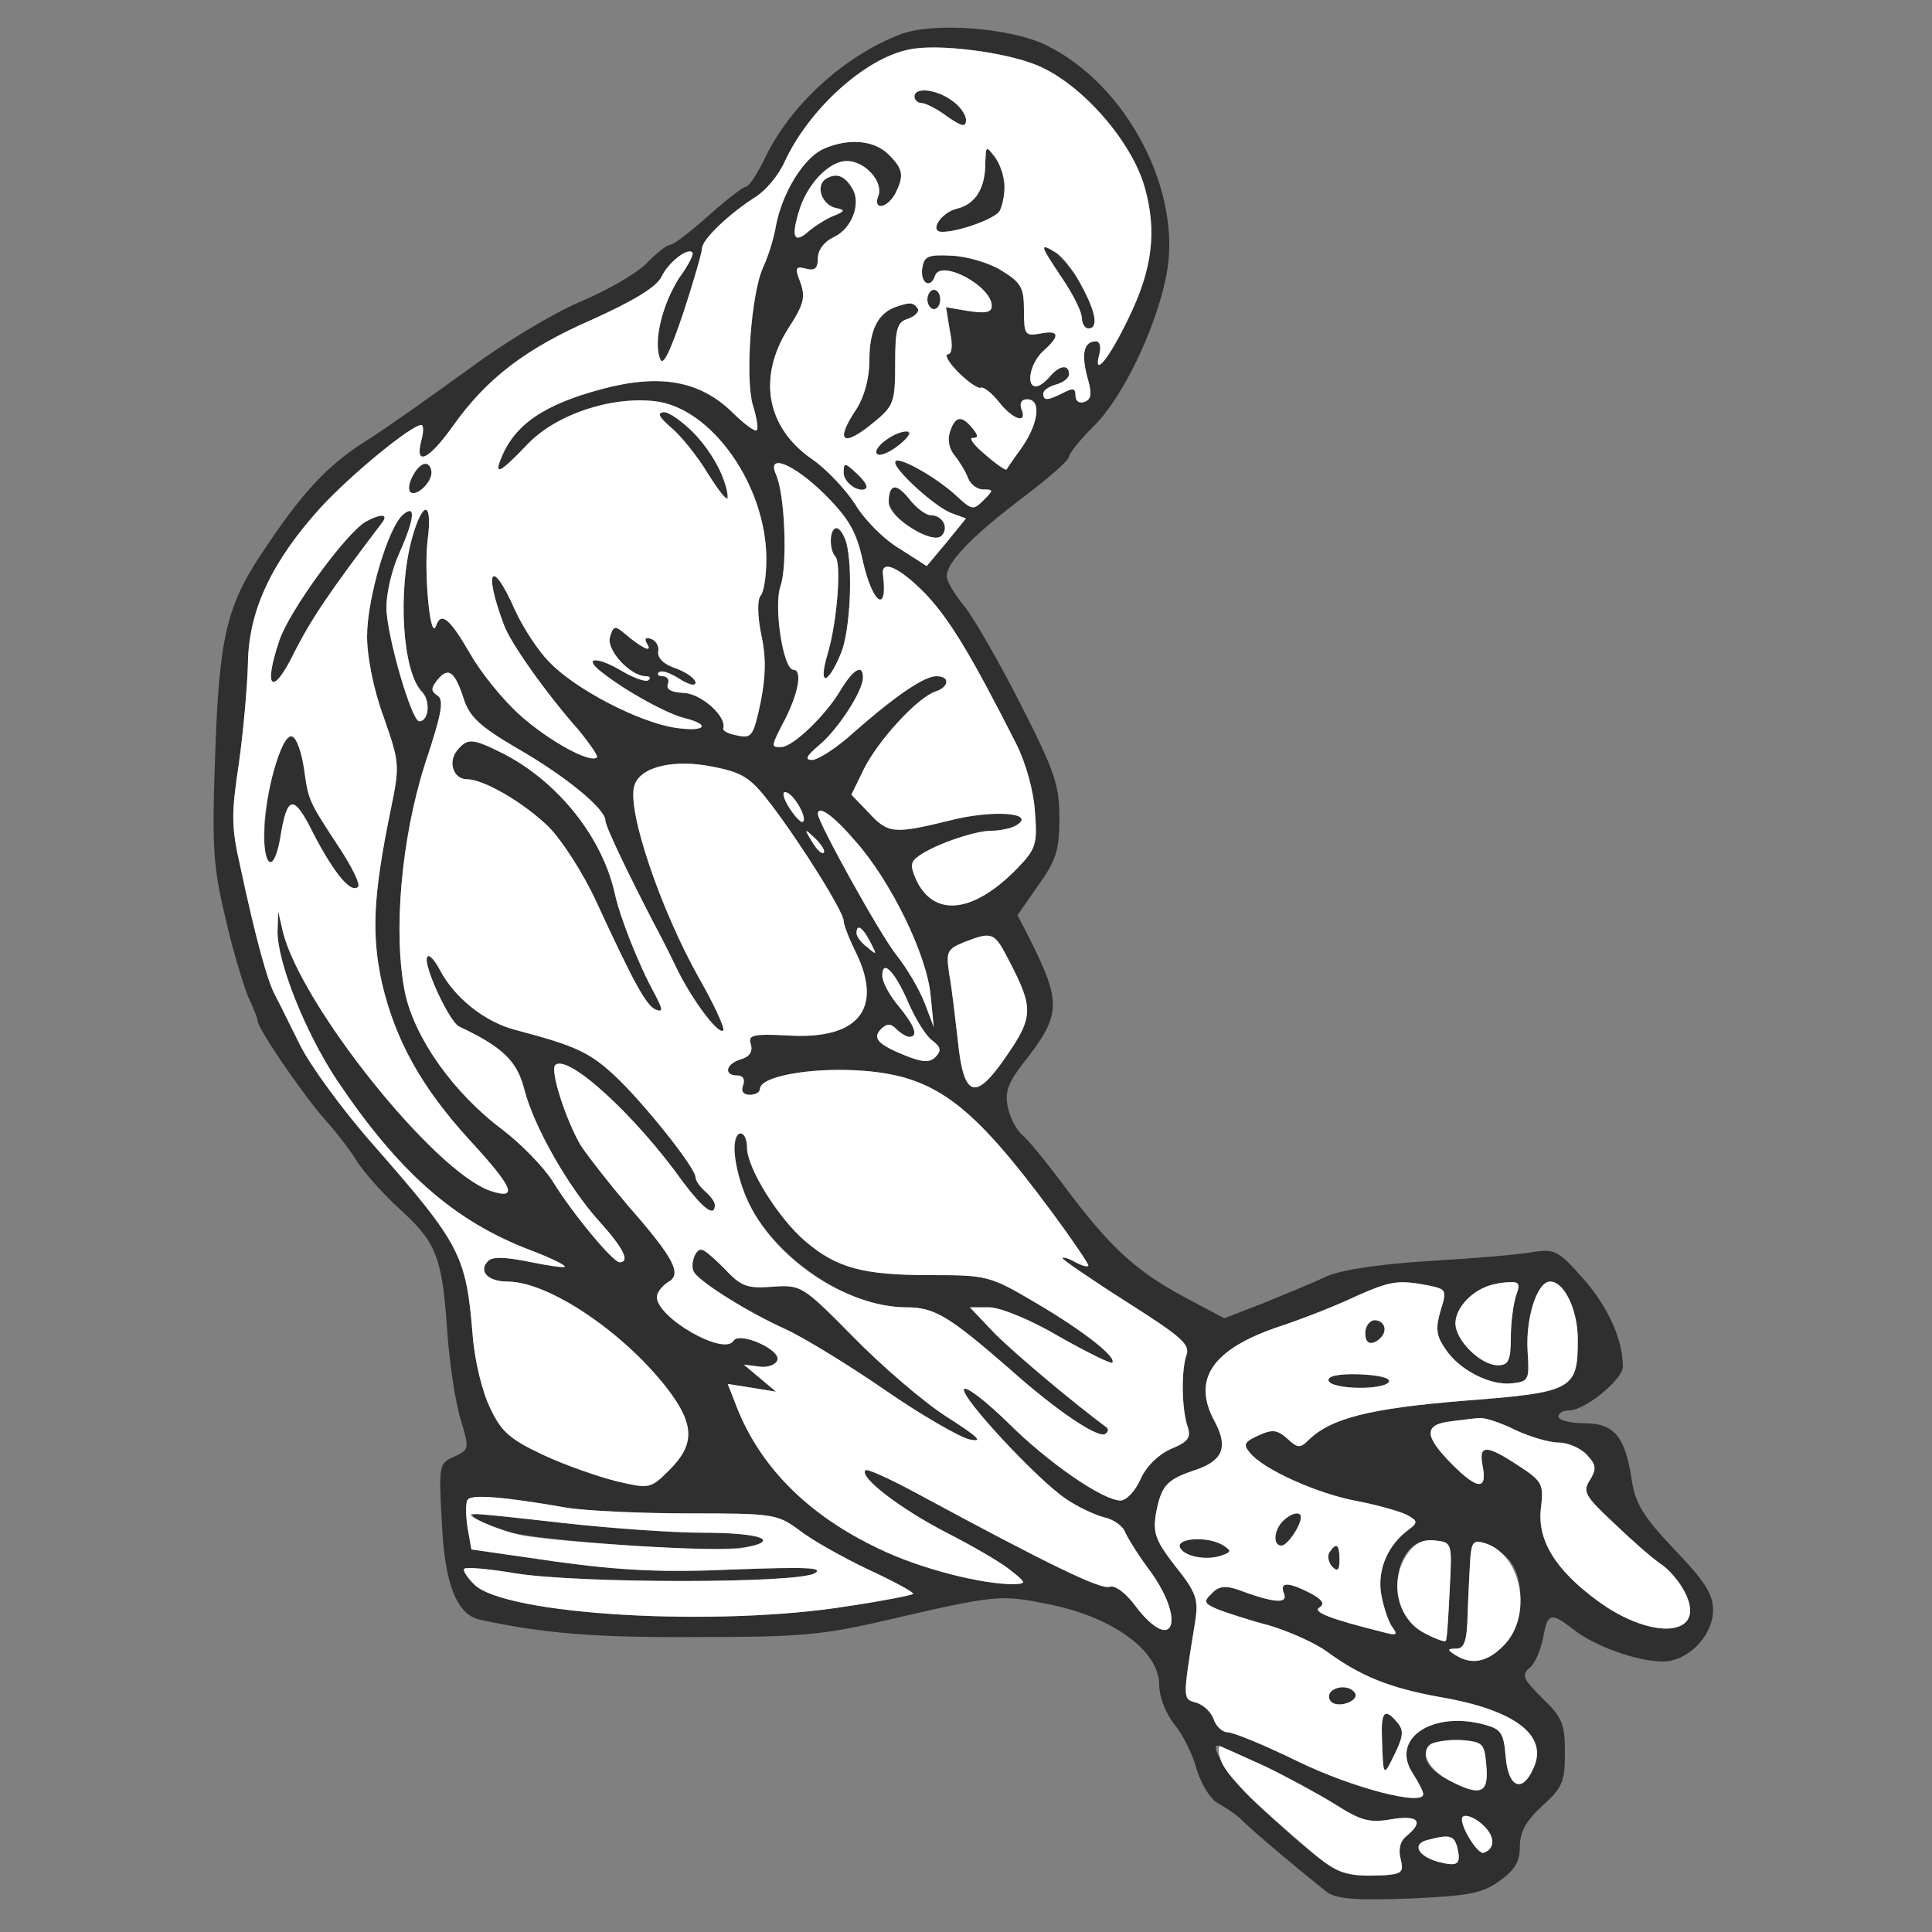 <!--?xml version="1.0" standalone="no"?-->

<svg version="1.0" xmlns="http://www.w3.org/2000/svg" width="300pt" height="300pt" viewBox="0 0 300 300" preserveAspectRatio="xMidYMid meet">
<rect x="0" y="0" width="300" height="300" fill="#808080" stroke="none"/>
<g transform="translate(0,300) scale(0.1,-0.1)" fill="#2F2F2F" stroke="none">
<path class="node" id="node1" d="M1399 2947 c-87 -33 -171 -109 -211 -192 -12 -25 -25 -45 -30 -45 -4
0 -30 -20 -58 -45 -28 -25 -54 -45 -59 -45 -5 0 -22 -13 -37 -29 -16 -16 -63
-43 -104 -60 -42 -18 -117 -63 -172 -104 -54 -39 -124 -89 -157 -110 -63 -39
-103 -83 -165 -177 -55 -82 -66 -134 -72 -315 -5 -141 -3 -171 16 -250 11 -50
28 -104 35 -122 8 -17 15 -34 15 -38 0 -12 71 -116 106 -155 17 -19 40 -49 50
-66 11 -16 38 -47 62 -69 59 -53 68 -75 76 -185 3 -52 13 -117 21 -143 14 -47
14 -48 -10 -59 -23 -10 -24 -13 -19 -100 4 -97 23 -145 59 -153 97 -21 176
-28 335 -27 163 0 198 3 300 27 164 38 174 39 243 25 103 -19 177 -73 177
-126 0 -19 10 -44 23 -61 13 -15 29 -47 35 -70 8 -25 22 -48 35 -54 12 -7 27
-17 33 -23 18 -19 116 -100 136 -115 15 -10 47 -12 127 -9 91 4 113 8 139 27
24 17 32 30 32 53 0 23 9 40 35 64 31 28 35 37 35 82 0 45 -4 55 -35 85 -30
30 -33 36 -20 47 8 6 17 27 21 46 7 40 12 41 47 14 32 -26 100 -50 139 -50 39
0 78 40 78 80 0 25 -13 45 -60 94 -48 51 -60 70 -66 106 -10 69 -27 90 -74 90
-22 0 -40 5 -40 10 0 6 7 10 17 10 24 0 83 48 83 68 0 42 -23 93 -62 137 -38
43 -44 46 -77 41 -20 -4 -92 -10 -161 -14 -80 -5 -138 -14 -160 -24 -19 -9
-63 -27 -97 -41 l-62 -24 -62 33 c-76 41 -115 77 -184 169 -29 39 -59 76 -68
83 -9 8 -19 27 -22 43 -5 23 0 37 23 67 60 76 61 94 11 194 l-19 37 32 46 c28
39 33 55 33 105 0 51 -7 72 -60 176 -33 65 -72 133 -87 152 -16 19 -28 40 -28
47 0 22 39 62 115 120 41 31 75 60 75 66 0 5 17 26 38 47 44 42 97 152 113
234 26 130 -61 297 -187 358 -55 27 -174 36 -225 17z m213 -49 c68 -29 144
-116 165 -187 20 -70 13 -129 -26 -208 -30 -62 -54 -90 -44 -53 3 11 1 20 -5
20 -19 0 -23 -19 -14 -54 8 -27 7 -36 -4 -40 -8 -3 -14 1 -14 10 0 11 -4 12
-19 4 -24 -12 -31 -13 -31 -1 0 5 9 11 20 14 11 3 20 10 20 16 0 16 -15 14
-30 -4 -7 -8 -16 -15 -21 -15 -17 0 -9 37 11 55 27 24 25 33 -5 27 -23 -4 -25
-2 -25 36 0 35 -4 43 -35 62 -19 12 -54 22 -77 23 -38 2 -43 -1 -46 -20 -3
-23 13 -32 20 -11 9 26 88 -16 88 -47 0 -10 -9 -12 -36 -8 l-35 6 6 -37 c5
-23 3 -36 -3 -36 -6 0 1 -13 16 -28 15 -15 31 -26 35 -24 4 2 17 -8 28 -22 22
-28 45 -35 35 -11 -3 9 0 15 9 15 22 0 18 -36 -7 -73 -13 -18 -24 -34 -25 -36
-1 -2 -16 8 -33 23 -17 14 -26 26 -20 26 10 0 9 4 0 15 -17 21 -27 19 -35 -6
-4 -12 -1 -27 8 -37 7 -9 17 -25 20 -34 4 -10 14 -18 24 -18 16 0 16 -1 0 -17
-16 -16 -18 -15 -44 9 -32 29 -93 63 -93 50 0 -13 63 -70 88 -79 l22 -8 -30
-37 -31 -37 -42 27 c-24 14 -55 45 -69 69 -15 23 -45 55 -67 70 -71 49 -85
127 -37 203 24 37 27 48 19 71 -9 23 -8 26 8 22 14 -4 19 0 19 16 0 13 10 26
25 33 28 13 43 53 28 76 -12 20 -25 24 -41 14 -16 -11 -6 -40 16 -45 15 -3 14
-5 -3 -12 -11 -4 -28 -15 -38 -23 -23 -21 -29 -12 -17 28 12 43 47 80 75 80
28 0 57 -32 49 -54 -9 -23 13 -20 26 3 14 28 13 38 -10 61 -23 23 -64 26 -103
8 -30 -15 -62 -67 -72 -118 -3 -19 -12 -48 -20 -65 -19 -42 -28 -173 -16 -214
6 -19 9 -37 6 -39 -2 -3 -19 9 -37 27 -51 50 -113 61 -203 37 -90 -24 -136
-55 -157 -108 -11 -27 -1 -22 40 21 44 47 130 76 199 68 88 -10 173 -131 173
-245 0 -27 -4 -52 -9 -57 -5 -6 -5 -30 1 -60 8 -36 7 -66 -1 -106 -11 -52 -14
-56 -36 -51 -13 2 -23 7 -22 11 6 18 -34 54 -61 55 -19 1 -28 5 -25 14 3 6 -1
12 -8 12 -7 0 -9 3 -6 6 4 4 18 -1 32 -10 14 -9 25 -12 25 -6 0 6 -14 16 -30
22 -19 6 -29 16 -28 26 2 8 -3 17 -11 20 -9 3 -11 0 -6 -8 9 -15 -9 -6 -36 17
-14 12 -17 11 -22 -7 -5 -20 32 -60 56 -60 6 0 8 -3 4 -6 -3 -4 -23 3 -43 15
-39 23 -60 20 -28 -4 37 -29 101 -64 127 -70 43 -11 31 -22 -15 -15 -57 9
-155 60 -195 102 -18 18 -41 54 -53 80 -36 82 -50 65 -18 -21 10 -29 68 -110
116 -164 18 -22 31 -41 29 -43 -10 -10 -74 25 -119 65 -26 23 -61 66 -78 96
-32 55 -45 66 -53 43 -9 -25 -19 84 -13 133 8 61 -7 64 -24 4 -23 -83 -15
-208 15 -239 14 -14 11 -46 -4 -46 -12 0 -51 135 -51 177 0 23 9 60 20 84 24
54 26 77 6 60 -23 -19 -56 -130 -56 -189 0 -32 10 -83 26 -126 25 -72 25 -74
10 -147 -27 -132 -29 -191 -13 -265 21 -90 62 -163 136 -244 68 -74 77 -94 32
-79 -88 31 -294 289 -322 403 l-7 31 -1 -30 c-1 -48 43 -158 92 -232 96 -143
182 -219 300 -264 32 -12 56 -24 54 -26 -2 -2 -28 2 -57 8 -35 7 -55 8 -62 1
-16 -16 0 -32 30 -32 66 0 188 -84 254 -174 36 -50 36 -80 -2 -118 -30 -30
-31 -30 -83 -18 -28 7 -80 25 -114 41 -51 24 -65 36 -82 73 -12 24 -24 73 -27
112 -10 125 -19 142 -154 296 -47 53 -98 123 -114 155 -16 32 -33 67 -39 78
-12 22 -31 92 -54 200 -14 61 -14 81 -2 160 7 50 13 119 14 155 1 82 37 158
113 242 49 53 141 128 156 128 4 0 4 -11 0 -25 -10 -39 11 -30 49 23 53 75
114 121 217 166 64 29 99 50 107 66 11 23 41 46 48 38 3 -2 -6 -20 -20 -39
-26 -40 -41 -99 -30 -126 4 -13 15 9 36 71 16 49 29 94 29 100 0 14 42 54 83
80 16 10 36 34 45 54 37 81 124 161 193 175 44 10 152 -4 201 -25z m-332 -665
c39 -39 50 -59 60 -105 15 -66 39 -82 31 -20 -3 24 26 11 66 -30 37 -39 70
-93 141 -233 15 -30 27 -73 29 -105 4 -50 2 -58 -27 -88 -66 -68 -126 -77
-155 -23 -11 23 -12 31 -2 39 21 18 89 42 116 42 14 0 33 4 40 9 30 19 -38 24
-104 7 -86 -21 -96 -21 -126 12 l-27 28 19 39 c22 45 84 112 111 121 22 7 24
24 2 24 -19 0 -63 -30 -128 -87 -26 -24 -56 -43 -65 -43 -12 0 -9 6 11 23 29
24 68 84 68 105 0 22 -15 13 -35 -20 -23 -39 -74 -88 -92 -88 -16 0 -17 -1 7
45 20 40 26 75 12 75 -16 0 -31 99 -20 130 11 32 7 142 -7 173 -15 34 27 17
75 -30z m-560 -318 c9 -28 25 -43 83 -77 75 -43 137 -94 137 -112 0 -9 35 -82
76 -161 6 -11 21 -40 33 -65 24 -51 67 -108 74 -100 3 3 -14 40 -38 82 -60
107 -112 261 -100 298 9 30 63 42 124 29 45 -9 57 -17 89 -59 47 -62 112 -166
112 -180 0 -6 9 -29 20 -51 41 -86 2 -133 -104 -127 -58 3 -65 1 -60 -14 3
-11 -2 -19 -16 -23 -23 -7 -27 -25 -5 -25 9 0 12 -6 9 -15 -4 -9 0 -15 10 -15
9 0 16 4 16 9 0 19 74 33 150 29 120 -7 175 -47 304 -221 31 -42 56 -79 56
-82 0 -3 -9 -1 -20 5 -11 6 -20 9 -20 6 0 -2 45 -33 100 -68 85 -54 99 -66 92
-83 -8 -25 -7 -83 2 -110 6 -17 1 -24 -26 -35 -20 -9 -39 -28 -47 -47 -8 -18
-22 -33 -31 -33 -27 0 -112 58 -176 122 -34 33 -64 56 -67 51 -7 -11 116 -143
159 -171 16 -11 43 -24 58 -28 15 -3 30 -14 33 -23 4 -9 21 -37 40 -62 55 -77
34 -128 -23 -54 -16 22 -33 34 -41 31 -13 -5 -94 34 -301 146 -41 22 -76 38
-78 35 -11 -10 54 -60 126 -97 41 -21 86 -47 100 -59 24 -19 24 -20 4 -21 -50
0 -145 24 -209 55 -112 53 -188 130 -224 228 l-11 28 38 -6 37 -6 -25 21 -25
21 24 -3 c13 -2 26 3 28 10 6 16 -59 45 -68 30 -15 -24 -119 36 -119 68 0 7 8
17 17 23 23 12 10 37 -62 119 -28 33 -61 75 -73 93 -23 39 -48 116 -40 125 19
19 125 -78 199 -182 31 -41 49 -55 49 -35 0 5 -7 14 -15 21 -8 7 -15 17 -15
22 0 15 -84 120 -128 160 -38 35 -62 45 -149 68 -49 12 -97 50 -120 94 -9 17
-18 26 -20 19 -5 -14 35 -100 50 -107 68 -32 90 -54 101 -97 15 -59 69 -153
117 -206 37 -41 48 -63 31 -63 -10 0 -72 74 -104 126 -14 22 -49 58 -78 80
-76 57 -136 142 -151 212 -19 93 -6 240 31 356 26 78 30 100 19 106 -10 7 -10
11 0 24 17 21 27 14 41 -29z m520 -166 c17 -30 6 -34 -14 -4 -9 14 -12 25 -7
25 6 0 15 -9 21 -21z m89 -56 c54 -61 110 -175 116 -238 l5 -50 -14 37 c-8 21
-28 55 -44 75 -25 31 -122 206 -122 219 0 15 25 -3 59 -43z m-50 -17 c-3 -3
-11 5 -18 17 -13 21 -12 21 5 5 10 -10 16 -20 13 -22z m72 -138 c11 -21 11
-22 -4 -9 -10 7 -17 17 -17 22 0 15 9 10 21 -13z m216 -30 c38 -73 38 -87 -5
-149 -48 -70 -66 -64 -75 28 -4 34 -9 79 -13 100 -5 35 -4 39 23 50 44 17 47
16 70 -29z m-156 -66 c11 -25 27 -51 37 -58 13 -10 14 -15 5 -25 -9 -9 -19 -9
-45 1 -45 18 -54 28 -40 42 9 9 15 9 24 0 7 -7 16 -12 20 -12 15 0 8 18 -17
48 -14 17 -25 37 -25 47 0 27 20 6 41 -43z m807 -438 c28 -6 29 -7 19 -39 -8
-27 -7 -39 7 -59 21 -33 70 -58 104 -54 26 3 27 5 24 51 -3 51 15 107 35 107
22 0 43 -44 43 -90 0 -78 -7 -82 -176 -95 -147 -12 -207 -27 -242 -61 -13 -13
-17 -13 -33 2 -16 14 -23 15 -45 5 -22 -10 -24 -14 -13 -27 21 -26 106 -64
167 -75 31 -6 66 -16 76 -21 17 -9 18 -12 5 -22 -35 -25 -51 -65 -44 -103 4
-21 12 -44 18 -51 8 -11 5 -12 -17 -6 -80 20 -109 31 -97 38 9 6 4 12 -14 22
-35 18 -49 18 -41 -1 6 -16 -17 -14 -73 7 -18 6 -29 5 -39 -6 -14 -13 -12 -16
9 -25 13 -5 49 -17 80 -25 30 -9 71 -27 90 -41 52 -38 97 -56 174 -70 118 -20
170 -60 146 -111 -17 -39 -39 -30 -43 18 -3 37 -7 43 -33 50 -81 22 -147 -22
-111 -76 9 -14 16 -28 16 -32 0 -19 -111 10 -195 51 -51 25 -100 45 -108 45
-9 0 -18 9 -22 19 -3 11 -15 23 -27 27 -22 6 -22 3 -2 127 5 33 2 44 -31 85
-31 40 -35 52 -30 82 8 42 16 52 57 66 47 15 56 36 34 77 -36 66 -3 113 103
148 36 12 89 33 116 46 54 24 66 26 113 17z m136 -16 c-4 -13 -8 -42 -8 -65 0
-36 -4 -43 -20 -43 -27 0 -66 39 -66 65 0 32 39 62 84 64 15 1 17 -3 10 -21z
m-2 -208 c23 -11 54 -20 68 -20 15 0 35 -9 44 -19 15 -16 15 -22 5 -39 -12
-18 -8 -25 37 -67 27 -26 59 -54 72 -63 13 -8 30 -28 38 -44 36 -69 -49 -77
-135 -14 -67 49 -95 96 -88 146 4 35 2 40 -35 64 -50 33 -62 33 -56 1 8 -39
-7 -39 -46 0 -45 45 -46 63 -3 68 17 2 38 5 45 5 7 1 32 -7 54 -18z m-1473
-121 c30 -5 116 -9 191 -9 131 0 137 -1 171 -26 19 -15 67 -42 107 -61 41 -19
72 -36 70 -38 -2 -2 -47 -11 -101 -19 -204 -33 -534 -14 -581 34 -11 11 -18
22 -15 24 2 3 38 0 79 -7 99 -16 438 -16 465 0 15 9 -12 10 -124 6 -110 -5
-175 -2 -277 12 l-132 19 -6 34 c-3 19 -3 39 0 43 5 9 56 5 153 -12z m1372
-129 c-2 -41 -4 -76 -6 -78 -2 -2 -16 3 -33 12 -64 33 -51 152 16 144 27 -3
27 -3 23 -78z m92 48 c27 -31 23 -103 -8 -133 -25 -26 -50 -31 -75 -15 -13 8
-13 10 1 10 13 0 17 12 18 55 5 117 4 115 26 109 11 -3 28 -15 38 -26z m-35
-320 c4 -43 -9 -48 -57 -23 -58 29 -46 67 19 63 33 -3 35 -5 38 -40z m-343 -1
c33 -16 81 -42 107 -58 41 -26 54 -30 88 -24 42 7 52 -3 24 -26 -10 -8 -13
-21 -9 -36 5 -20 2 -23 -27 -25 -70 -3 -75 0 -200 114 -40 37 -77 98 -52 86 5
-2 36 -16 69 -31z m340 -93 c17 -17 16 -35 -1 -41 -9 -3 -34 37 -34 52 0 11
20 4 35 -11z m-42 -33 c6 -26 1 -30 -30 -22 -32 9 -41 28 -16 34 34 9 41 7 46
-12z"></path>
<path class="node" id="node2" d="M1420 2850 c0 -5 5 -10 11 -10 6 0 24 -9 40 -21 23 -16 29 -17 29 -5
0 8 -10 22 -22 30 -25 18 -58 21 -58 6z"></path>
<path class="node" id="node3" d="M1530 2747 c0 -39 -15 -64 -44 -71 -25 -6 -44 -36 -23 -36 26 0 81
20 89 32 12 21 9 62 -7 84 -14 18 -14 18 -15 -9z"></path>
<path class="node" id="node4" d="M1620 2616 c0 -3 14 -25 30 -49 17 -25 30 -52 30 -61 0 -9 5 -16 10
-16 16 0 12 25 -11 67 -17 33 -59 74 -59 59z"></path>
<path class="node" id="node5" d="M1440 2535 c0 -8 5 -15 10 -15 6 0 10 7 10 15 0 8 -4 15 -10 15 -5 0
-10 -7 -10 -15z"></path>
<path class="node" id="node6" d="M1390 2523 c-27 -10 -40 -36 -40 -82 0 -29 -8 -57 -20 -76 -35 -52
-21 -61 29 -19 29 24 31 31 31 89 0 55 3 65 20 70 11 4 18 11 15 16 -7 10 -12
10 -35 2z"></path>
<path class="node" id="node7" d="M1041 2337 c15 -12 41 -44 58 -72 31 -51 40 -50 20 2 -13 36 -68 93
-88 93 -11 -1 -8 -7 10 -23z"></path>
<path class="node" id="node8" d="M1374 2316 c-10 -8 -16 -17 -12 -21 4 -4 19 2 34 14 30 24 10 30 -22
7z"></path>
<path class="node" id="node9" d="M641 2261 c-6 -10 -7 -21 -4 -25 9 -8 33 14 33 30 0 20 -18 17 -29
-5z"></path>
<path class="node" id="node10" d="M1310 2266 c0 -9 7 -19 15 -23 25 -9 27 2 5 22 -18 17 -20 17 -20 1z"></path>
<path class="node" id="node11" d="M1386 2243 c-16 -16 -3 -43 30 -63 24 -16 39 -19 46 -12 12 12 2 32
-17 32 -7 0 -22 11 -33 25 -11 13 -22 21 -26 18z"></path>
<path class="node" id="node12" d="M568 2190 c-31 -18 -119 -139 -134 -184 -26 -76 -11 -89 23 -19 26
51 51 89 136 201 11 14 -1 15 -25 2z"></path>
<path class="node" id="node13" d="M426 1807 c-17 -60 -21 -147 -7 -147 5 0 12 17 16 38 11 69 21 70 53
5 31 -59 57 -91 68 -80 4 3 -9 30 -28 59 -50 76 -49 75 -56 125 -10 65 -27 65
-46 0z"></path>
<path class="node" id="node14" d="M1290 2162 c0 -10 3 -22 7 -26 10 -10 3 -102 -12 -152 -15 -50 0 -49
21 2 14 34 19 131 8 172 -8 27 -24 29 -24 4z"></path>
<path class="node" id="node15" d="M710 1835 c-15 -18 -6 -45 15 -45 26 0 88 -36 127 -74 20 -20 53 -71
73 -114 59 -128 79 -165 94 -170 11 -4 10 1 -2 24 -25 45 -54 119 -62 155 -19
88 -88 175 -174 219 -48 24 -55 24 -71 5z"></path>
<path class="node" id="node16" d="M1140 1211 c0 -111 145 -241 268 -241 43 0 66 -14 159 -95 75 -67
141 -111 150 -101 4 3 4 7 2 9 -54 40 -143 115 -174 146 l-39 41 30 0 c17 0
64 -19 108 -45 44 -25 81 -43 83 -41 8 8 -44 49 -117 92 -73 43 -76 44 -166
44 -104 0 -145 11 -194 53 -41 35 -90 113 -90 145 0 12 -4 22 -10 22 -5 0 -10
-13 -10 -29z"></path>
<path class="node" id="node17" d="M1077 1047 c-3 -8 -2 -18 1 -23 12 -17 86 -63 142 -88 30 -14 100
-57 155 -95 55 -38 114 -72 130 -76 23 -5 15 3 -35 35 -36 23 -101 79 -145
124 -79 80 -81 81 -125 78 -39 -3 -49 0 -74 27 -33 34 -41 37 -49 18z"></path>
<path class="node" id="node18" d="M2120 930 c0 -13 5 -18 15 -14 8 4 15 12 15 20 0 8 -7 14 -15 14 -8
0 -15 -9 -15 -20z"></path>
<path class="node" id="node19" d="M2063 856 c5 -14 89 -15 94 -1 1 6 -19 10 -47 11 -33 1 -49 -3 -47
-10z"></path>
<path class="node" id="node20" d="M1992 638 c-14 -14 -16 -38 -2 -38 9 0 30 31 30 44 0 10 -15 7 -28
-6z"></path>
<path class="node" id="node21" d="M1832 598 c5 -15 42 -22 66 -13 14 5 14 7 2 15 -23 15 -72 12 -68 -2z"></path>
<path class="node" id="node22" d="M2064 589 c-3 -6 -1 -16 5 -22 8 -8 11 -5 11 11 0 24 -5 28 -16 11z"></path>
<path class="node" id="node23" d="M2065 371 c-3 -5 -1 -12 4 -15 13 -8 42 4 35 15 -7 12 -31 12 -39 0z"></path>
<path class="node" id="node24" d="M2146 298 c2 -58 2 -58 20 -21 13 27 14 36 4 48 -20 24 -26 18 -24
-27z"></path>
<path class="node" id="node25" d="M750 636 c34 -18 72 -24 229 -36 134 -10 215 -5 205 11 -3 5 -44 9
-92 9 -48 0 -145 7 -217 15 -156 18 -156 18 -125 1z"></path>
</g>
<g transform="translate(0,300) scale(0.1,-0.1)" fill="#FFFFFF" stroke="none">

<path class="node" id="node27" d="M1411 2923 c-69 -14 -156 -94 -193 -175 -9 -20 -29 -44 -45 -54 -41
-26 -83 -66 -83 -80 0 -6 -13 -51 -29 -100 -21 -62 -32 -84 -36 -71 -11 27 4
86 30 126 14 19 23 37 20 39 -7 8 -37 -15 -48 -38 -8 -16 -43 -37 -107 -66
-103 -45 -164 -91 -217 -166 -38 -53 -59 -62 -49 -23 4 14 4 25 0 25 -15 0
-107 -75 -156 -128 -76 -84 -112 -160 -113 -242 -1 -36 -7 -105 -14 -155 -12
-79 -12 -99 2 -160 23 -108 42 -178 54 -200 6 -11 23 -46 39 -78 16 -32 67
-102 114 -155 135 -154 144 -171 154 -296 3 -39 15 -88 27 -112 17 -37 31 -49
82 -73 34 -16 86 -34 114 -41 52 -12 53 -12 83 18 38 38 38 68 2 118 -66 90
-188 174 -254 174 -30 0 -46 16 -30 32 7 7 27 6 62 -1 29 -6 55 -10 57 -8 2 2
-22 14 -54 26 -118 45 -204 121 -300 264 -49 74 -93 184 -92 232 l1 30 7 -31
c28 -114 234 -372 322 -403 45 -15 36 5 -32 79 -74 81 -115 154 -136 244 -16
74 -14 133 13 265 15 73 15 75 -10 147 -16 43 -26 94 -26 126 0 59 33 170 56
189 20 17 18 -6 -6 -60 -11 -24 -20 -61 -20 -84 0 -42 39 -177 51 -177 15 0
18 32 4 46 -30 31 -38 156 -15 239 17 60 32 57 24 -4 -6 -49 4 -158 13 -133 8
23 21 12 53 -43 17 -30 52 -73 78 -96 45 -40 109 -75 119 -65 2 2 -11 21 -29
43 -48 54 -106 135 -116 164 -32 86 -18 103 18 21 12 -26 35 -62 53 -80 40
-42 138 -93 195 -102 46 -7 58 4 15 15 -26 6 -90 41 -127 70 -32 24 -11 27 28
4 20 -12 40 -19 43 -15 4 3 2 6 -4 6 -24 0 -61 40 -56 60 5 18 8 19 22 7 27
-23 45 -32 36 -17 -5 8 -3 11 6 8 8 -3 13 -12 11 -20 -1 -10 9 -20 28 -26 16
-6 30 -16 30 -22 0 -6 -11 -3 -25 6 -14 9 -28 14 -32 10 -3 -3 -1 -6 6 -6 7 0
11 -6 8 -12 -3 -9 6 -13 25 -14 27 -1 67 -37 61 -55 -1 -4 9 -9 22 -11 22 -5
25 -1 36 51 8 40 9 70 1 106 -6 30 -6 54 -1 60 5 5 9 30 9 57 0 114 -85 235
-173 245 -69 8 -155 -21 -199 -68 -41 -43 -51 -48 -40 -21 21 53 67 84 157
108 90 24 152 13 203 -37 18 -18 35 -30 37 -27 3 2 0 20 -6 39 -12 41 -3 172
16 214 8 17 17 46 20 65 10 51 42 103 72 118 39 18 80 15 103 -8 23 -23 24
-33 10 -61 -13 -23 -35 -26 -26 -3 8 22 -21 54 -49 54 -28 0 -63 -37 -75 -80
-12 -40 -6 -49 17 -28 10 8 27 19 38 23 17 7 18 9 3 12 -22 5 -32 34 -16 45
16 10 29 6 41 -14 15 -23 0 -63 -28 -76 -15 -7 -25 -20 -25 -33 0 -16 -5 -20
-19 -16 -16 4 -17 1 -8 -22 8 -23 5 -34 -19 -71 -48 -76 -34 -154 37 -203 22
-15 52 -47 67 -70 14 -24 45 -55 69 -69 l42 -27 31 37 30 37 -22 8 c-25 9 -88
66 -88 79 0 13 61 -21 93 -50 26 -24 28 -25 44 -9 16 16 16 17 0 17 -10 0 -20
8 -24 18 -3 9 -13 25 -20 34 -9 10 -12 25 -8 37 8 25 18 27 35 6 9 -11 10 -15
0 -15 -6 0 3 -12 20 -26 17 -15 32 -25 33 -23 1 2 12 18 25 36 25 37 29 73 7
73 -9 0 -12 -6 -9 -15 10 -24 -13 -17 -35 11 -11 14 -24 24 -28 22 -4 -2 -20
9 -35 24 -15 15 -22 28 -16 28 6 0 8 13 3 36 l-6 37 35 -6 c27 -4 36 -2 36 8
0 31 -79 73 -88 47 -7 -21 -23 -12 -20 11 3 19 8 22 46 20 23 -1 58 -11 77
-23 31 -19 35 -27 35 -62 0 -38 2 -40 25 -36 30 6 32 -3 5 -27 -20 -18 -28
-55 -11 -55 5 0 14 7 21 15 15 18 30 20 30 4 0 -6 -9 -13 -20 -16 -11 -3 -20
-9 -20 -14 0 -12 7 -11 31 1 15 8 19 7 19 -4 0 -9 6 -13 14 -10 11 4 12 13 4
40 -9 35 -5 54 14 54 6 0 8 -9 5 -20 -10 -37 14 -9 44 53 39 79 46 138 26 208
-21 71 -97 158 -165 187 -49 21 -157 35 -201 25z m67 -79 c12 -8 22 -22 22
-30 0 -12 -6 -11 -29 5 -16 12 -34 21 -40 21 -6 0 -11 5 -11 10 0 15 33 12 58
-6z m82 -133 c0 -14 -4 -32 -8 -39 -8 -12 -63 -32 -89 -32 -21 0 -2 30 23 36
29 7 44 32 44 71 1 27 1 27 15 9 8 -11 15 -31 15 -45z m119 -154 c23 -42 27
-67 11 -67 -5 0 -10 7 -10 16 0 9 -13 36 -30 61 -35 52 -37 57 -11 41 11 -6
29 -29 40 -51z m-219 -22 c0 -8 -4 -15 -10 -15 -5 0 -10 7 -10 15 0 8 5 15 10
15 6 0 10 -7 10 -15z m-35 -14 c3 -5 -4 -12 -15 -16 -17 -5 -20 -15 -20 -70 0
-58 -2 -65 -31 -89 -50 -42 -64 -33 -29 19 12 19 20 47 20 76 0 46 13 72 40
82 23 8 28 8 35 -2z m-348 -193 c30 -31 53 -76 53 -101 0 -7 -14 11 -31 38
-17 28 -43 60 -58 72 -18 16 -21 22 -10 23 8 0 29 -15 46 -32z m319 -19 c-15
-12 -30 -18 -34 -14 -9 8 26 35 46 35 9 0 4 -8 -12 -21z m-726 -43 c0 -16 -24
-38 -33 -30 -8 9 11 44 23 44 6 0 10 -6 10 -14z m675 -24 c-9 -9 -35 8 -35 24
0 16 2 16 20 -1 11 -10 18 -20 15 -23z m100 -42 c19 0 29 -20 17 -32 -14 -14
-82 28 -82 51 0 30 12 32 32 6 11 -14 26 -25 33 -25z m-852 -12 c-85 -112
-110 -150 -136 -201 -34 -70 -49 -57 -23 19 15 45 103 166 134 184 24 13 36
12 25 -2z m-121 -381 c7 -50 6 -49 56 -125 19 -29 32 -56 28 -59 -11 -11 -37
21 -68 80 -32 65 -42 64 -53 -5 -9 -53 -25 -47 -25 8 0 59 28 156 43 151 7 -2
15 -24 19 -50z"></path>
<path class="node" id="node28" d="M1205 2263 c14 -31 18 -141 7 -173 -11 -31 4 -130 20 -130 14 0 8
-35 -12 -75 -24 -46 -23 -45 -7 -45 18 0 69 49 92 88 20 33 35 42 35 20 0 -21
-39 -81 -68 -105 -20 -17 -23 -23 -11 -23 9 0 39 19 65 43 65 57 109 87 128
87 22 0 20 -17 -2 -24 -27 -9 -89 -76 -111 -121 l-19 -39 27 -28 c30 -33 40
-33 126 -12 66 17 134 12 104 -7 -7 -5 -26 -9 -40 -9 -27 0 -95 -24 -116 -42
-10 -8 -9 -16 2 -39 29 -54 89 -45 155 23 29 30 31 38 27 88 -2 32 -14 75 -29
105 -71 140 -104 194 -141 233 -40 41 -69 54 -66 30 8 -62 -16 -46 -31 20 -10
46 -21 66 -60 105 -48 47 -90 64 -75 30z m109 -105 c11 -41 6 -138 -8 -172
-21 -51 -36 -52 -21 -2 15 50 22 142 12 152 -10 10 -9 44 2 44 5 0 11 -10 15
-22z"></path>
<path class="node" id="node29" d="M679 1944 c-10 -13 -10 -17 0 -24 11 -6 7 -28 -19 -106 -37 -116 -50
-263 -31 -356 15 -70 75 -155 151 -212 29 -22 64 -58 78 -80 32 -52 94 -126
104 -126 17 0 6 22 -31 63 -48 53 -102 147 -117 206 -11 43 -33 65 -101 97
-15 7 -55 93 -50 107 2 7 11 -2 20 -19 23 -44 71 -82 120 -94 87 -23 111 -33
149 -68 44 -40 128 -145 128 -160 0 -5 7 -15 15 -22 8 -7 15 -16 15 -21 0 -20
-18 -6 -49 35 -74 104 -180 201 -199 182 -8 -9 17 -86 40 -125 12 -18 45 -60
73 -93 72 -82 85 -107 62 -119 -9 -6 -17 -16 -17 -23 0 -32 104 -92 119 -68 9
15 74 -14 68 -30 -2 -7 -15 -12 -28 -10 l-24 3 25 -21 25 -21 -37 6 -38 6 11
-28 c36 -98 112 -175 224 -228 64 -31 159 -55 209 -55 20 1 20 2 -4 21 -14 12
-59 38 -100 59 -72 37 -137 87 -126 97 2 3 37 -13 78 -35 207 -112 288 -151
301 -146 8 3 25 -9 41 -31 57 -74 78 -23 23 54 -19 25 -36 53 -40 62 -3 9 -18
20 -33 23 -15 4 -42 17 -58 28 -43 28 -166 160 -159 171 3 5 33 -18 67 -51 64
-64 149 -122 176 -122 9 0 23 15 31 33 8 19 27 38 47 47 27 11 32 18 26 35 -9
27 -10 85 -2 110 7 17 -7 29 -92 83 -55 35 -100 66 -100 68 0 3 9 0 20 -6 11
-6 20 -8 20 -5 0 3 -25 40 -56 82 -129 174 -184 214 -304 221 -76 4 -150 -10
-150 -29 0 -5 -7 -9 -16 -9 -10 0 -14 6 -10 15 3 9 0 15 -9 15 -22 0 -18 18 5
25 14 4 19 12 16 23 -5 15 2 17 60 14 106 -6 145 41 104 127 -11 22 -20 45
-20 51 0 14 -65 118 -112 180 -32 42 -44 50 -89 59 -61 13 -115 1 -124 -29
-12 -37 40 -191 100 -298 24 -42 41 -79 38 -82 -7 -8 -50 49 -74 100 -12 25
-27 54 -33 65 -41 79 -76 152 -76 161 0 18 -62 69 -137 112 -58 34 -74 49 -83
77 -14 43 -24 50 -41 29z m102 -114 c86 -44 155 -131 174 -219 8 -36 37 -110
62 -155 12 -23 13 -28 2 -24 -15 5 -35 42 -94 170 -20 43 -53 94 -73 114 -39
38 -101 74 -127 74 -21 0 -30 27 -15 45 16 19 23 19 71 -5z m379 -612 c0 -32
49 -110 90 -145 49 -42 90 -53 194 -53 90 0 93 -1 166 -44 73 -43 125 -84 117
-92 -2 -2 -39 16 -83 41 -44 26 -91 45 -108 45 l-30 0 39 -41 c31 -31 120
-106 174 -146 2 -2 2 -6 -2 -9 -9 -10 -75 34 -150 101 -93 81 -116 95 -159 95
-94 0 -208 77 -248 168 -21 48 -26 102 -10 102 6 0 10 -10 10 -22z m-34 -189
c25 -27 35 -30 74 -27 44 3 46 2 125 -78 44 -45 109 -101 145 -124 50 -32 58
-40 35 -35 -16 4 -75 38 -130 76 -55 38 -125 81 -155 95 -56 25 -130 71 -142
88 -7 10 1 36 11 36 4 0 20 -14 37 -31z"></path>
<path class="node" id="node30" d="M1226 1745 c9 -14 19 -24 21 -21 7 7 -16 46 -28 46 -5 0 -2 -11 7
-25z"></path>
<path class="node" id="node31" d="M1270 1736 c0 -13 97 -188 122 -219 16 -20 36 -54 44 -75 l14 -37 -5
50 c-6 63 -62 177 -116 238 -34 40 -59 58 -59 43z"></path>
<path class="node" id="node32" d="M1261 1693 c7 -12 15 -20 18 -17 3 2 -3 12 -13 22 -17 16 -18 16 -5
-5z"></path>
<path class="node" id="node33" d="M1330 1551 c0 -5 7 -15 17 -22 15 -13 15 -12 4 9 -12 23 -21 28 -21
13z"></path>
<path class="node" id="node34" d="M1497 1537 c-27 -11 -28 -15 -23 -50 4 -21 9 -66 13 -100 9 -92 27
-98 75 -28 43 62 43 76 5 149 -23 45 -26 46 -70 29z"></path>
<path class="node" id="node35" d="M1370 1485 c0 -10 11 -30 25 -47 25 -30 32 -48 17 -48 -4 0 -13 5
-20 12 -9 9 -15 9 -24 0 -14 -14 -5 -24 40 -42 26 -10 36 -10 45 -1 9 10 8 15
-5 25 -10 7 -26 33 -37 58 -21 49 -41 70 -41 43z"></path>
<path class="node" id="node36" d="M2105 987 c-27 -13 -80 -34 -116 -46 -106 -35 -139 -82 -103 -148 22
-41 13 -62 -34 -77 -41 -14 -49 -24 -57 -66 -5 -30 -1 -42 30 -82 33 -41 36
-52 31 -85 -20 -124 -20 -121 2 -127 12 -4 24 -16 27 -27 4 -10 13 -19 22 -19
8 0 57 -20 108 -45 84 -41 195 -70 195 -51 0 4 -7 18 -16 32 -36 54 30 98 111
76 26 -7 30 -13 33 -50 4 -48 26 -57 43 -18 24 51 -28 91 -146 111 -77 14
-122 32 -174 70 -19 14 -60 32 -90 41 -31 8 -67 20 -80 25 -21 9 -23 12 -9 25
10 11 21 12 39 6 56 -21 79 -23 73 -7 -8 19 6 19 41 1 18 -10 23 -16 14 -22
-12 -7 17 -18 97 -38 22 -6 25 -5 17 6 -6 7 -14 30 -18 51 -7 38 9 78 44 103
13 10 12 13 -5 22 -10 5 -45 15 -76 21 -61 11 -146 49 -167 75 -11 13 -9 17
13 27 22 10 29 9 45 -5 16 -15 20 -15 33 -2 35 34 95 49 242 61 169 13 176 17
176 95 0 46 -21 90 -43 90 -20 0 -38 -56 -35 -107 3 -46 2 -48 -24 -51 -34 -4
-83 21 -104 54 -14 20 -15 32 -7 59 10 32 9 33 -19 39 -47 9 -59 7 -113 -17z
m45 -51 c0 -8 -7 -16 -15 -20 -10 -4 -15 1 -15 14 0 11 7 20 15 20 8 0 15 -6
15 -14z m7 -81 c-5 -14 -89 -13 -94 1 -2 7 14 11 47 10 28 -1 48 -5 47 -11z
m-137 -211 c0 -13 -21 -44 -30 -44 -14 0 -12 24 2 38 13 13 28 16 28 6z m-120
-44 c12 -8 12 -10 -2 -15 -24 -9 -61 -2 -66 13 -4 14 45 17 68 2z m180 -22 c0
-16 -3 -19 -11 -11 -6 6 -8 16 -5 22 11 17 16 13 16 -11z m24 -207 c7 -11 -22
-23 -35 -15 -5 3 -7 10 -4 15 8 12 32 12 39 0z m66 -46 c10 -12 9 -21 -4 -48
-18 -37 -18 -37 -20 21 -2 45 4 51 24 27z"></path>
<path class="node" id="node37" d="M2310 1003 c-28 -10 -50 -36 -50 -58 0 -26 39 -65 66 -65 16 0 20 7
20 43 0 23 4 52 8 65 7 18 5 22 -10 21 -11 0 -26 -3 -34 -6z"></path>
<path class="node" id="node38" d="M2253 793 c-43 -5 -42 -23 3 -68 39 -39 54 -39 46 0 -6 32 6 32 56
-1 37 -24 39 -29 35 -64 -7 -50 21 -97 88 -146 86 -63 171 -55 135 14 -8 16
-25 36 -38 44 -13 9 -45 37 -72 63 -45 42 -49 49 -37 67 10 17 10 23 -5 39 -9
10 -29 19 -44 19 -14 0 -45 9 -68 20 -22 11 -47 19 -54 18 -7 0 -28 -3 -45 -5z"></path>
<path class="node" id="node39" d="M726 671 c-3 -4 -3 -24 0 -43 l6 -34 132 -19 c102 -14 167 -17 277
-12 112 4 139 3 124 -6 -27 -16 -366 -16 -465 0 -41 7 -77 10 -79 7 -3 -2 4
-13 15 -24 47 -48 377 -67 581 -34 54 8 99 17 101 19 2 2 -29 19 -70 38 -40
19 -88 46 -107 61 -34 25 -40 26 -171 26 -75 0 -161 4 -191 9 -97 17 -148 21
-153 12z m149 -36 c72 -8 169 -15 217 -15 91 0 124 -13 59 -24 -37 -6 -271 8
-341 20 -34 7 -95 33 -75 33 6 1 69 -6 140 -14z"></path>
<path class="node" id="node40" d="M2186 588 c-30 -42 -17 -102 26 -124 17 -9 31 -14 33 -12 2 2 4 37 6
78 4 75 4 75 -23 78 -18 2 -31 -4 -42 -20z"></path>
<path class="node" id="node41" d="M2283 580 c-1 -17 -3 -55 -4 -85 -1 -43 -5 -55 -18 -55 -14 0 -14 -2
-1 -10 25 -16 50 -11 75 15 46 46 28 142 -30 159 -17 5 -20 1 -22 -24z"></path>
<path class="node" id="node42" d="M2222 292 c-18 -12 -4 -40 29 -57 48 -25 61 -20 57 23 -3 35 -5 37
-38 40 -19 1 -41 -2 -48 -6z"></path>
<path class="node" id="node43" d="M1895 269 c6 -23 49 -66 141 -144 41 -35 54 -39 112 -37 29 2 32 5
27 25 -4 15 -1 28 9 36 28 23 18 33 -24 26 -34 -6 -47 -2 -88 24 -26 16 -74
42 -107 58 -33 15 -64 29 -69 31 -4 3 -5 -6 -1 -19z"></path>
<path class="node" id="node44" d="M2270 175 c0 -15 25 -55 34 -52 17 6 18 24 1 41 -15 15 -35 22 -35
11z"></path>
<path class="node" id="node45" d="M2217 143 c-25 -6 -16 -25 16 -34 31 -8 36 -4 30 22 -5 19 -12 21
-46 12z"></path>
</g>
</svg>